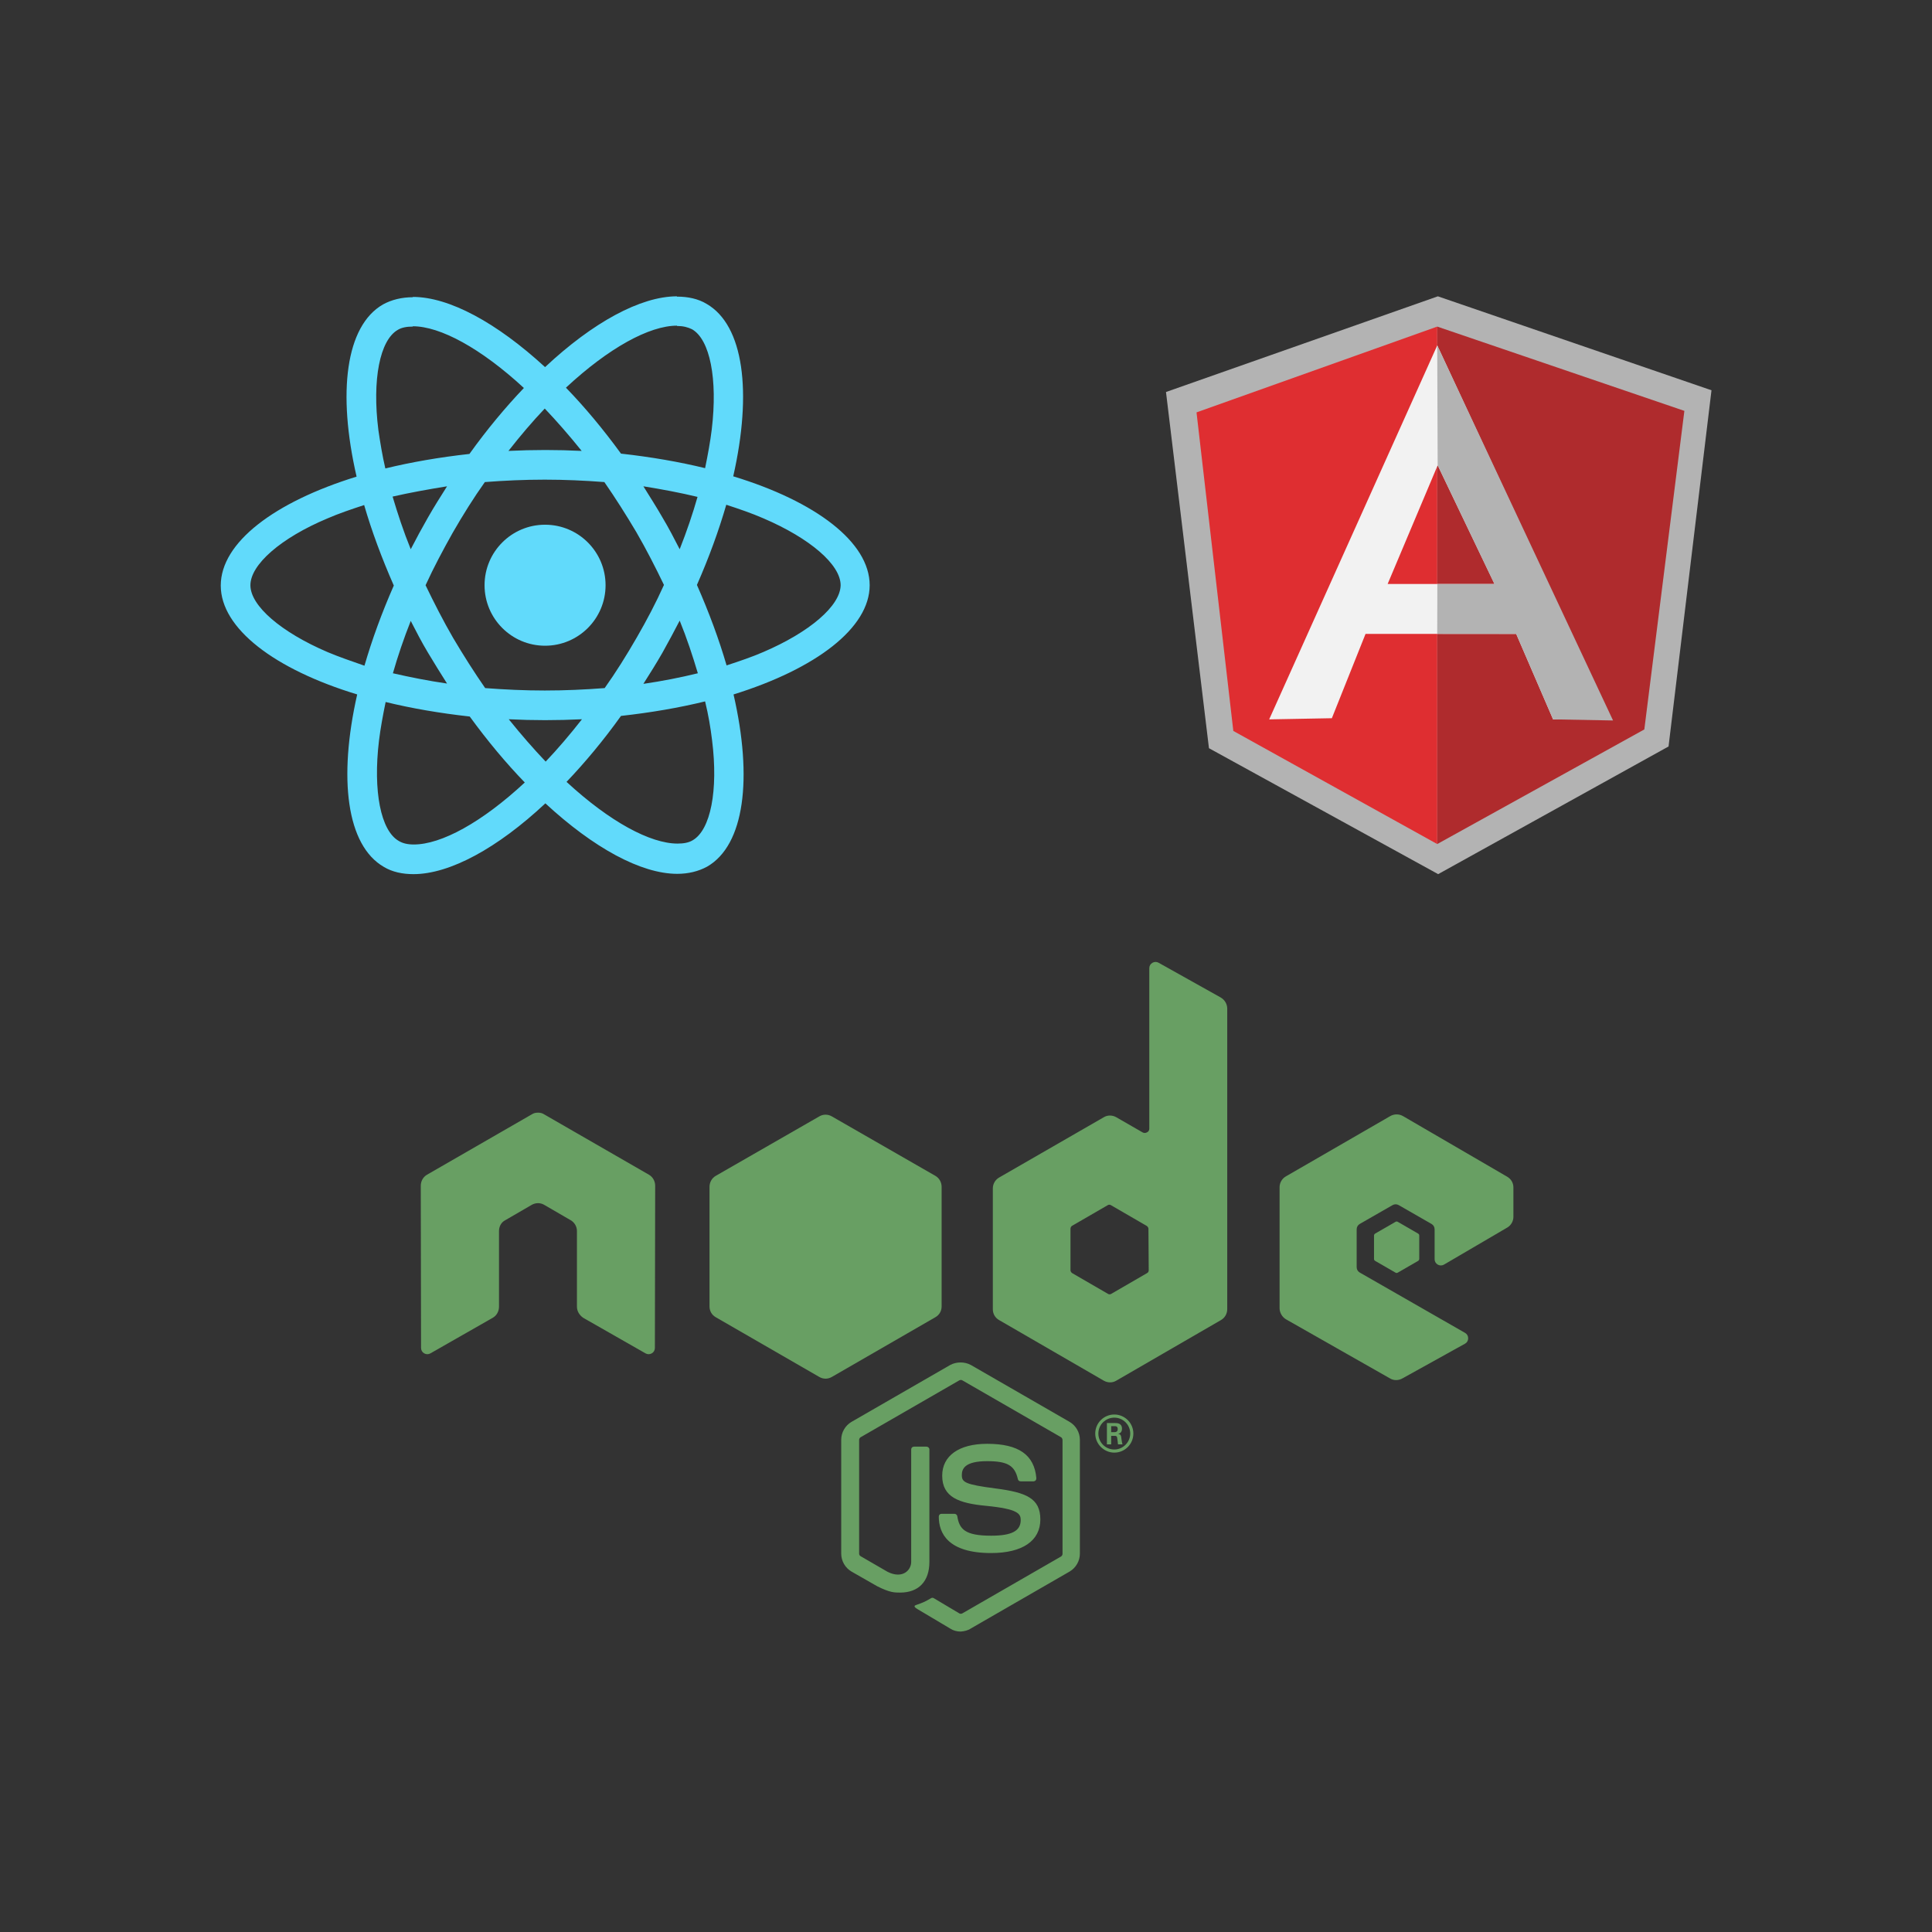 <svg width="326" height="326" viewBox="0 0 326 326" fill="none" xmlns="http://www.w3.org/2000/svg">
<rect x="0" y="0" width="326" height="326" fill="#333333" stroke="none"/>
<path d="M146.746 98.75C146.746 91.501 137.66 84.61 123.724 80.373C126.94 66.182 125.51 54.901 119.232 51.276C117.802 50.408 116.067 50.051 114.229 50.051V55.003C115.25 55.003 116.067 55.207 116.781 55.564C119.793 57.3 121.12 63.936 120.099 72.461C119.844 74.554 119.436 76.749 118.976 78.995C114.586 77.923 109.839 77.106 104.785 76.544C101.774 72.41 98.66 68.683 95.495 65.416C102.743 58.678 109.584 54.952 114.229 54.952V50C108.103 50 100.038 54.39 91.972 61.945C83.805 54.441 75.791 50.102 69.665 50.102V55.054C74.259 55.054 81.1 58.729 88.399 65.467C85.285 68.734 82.171 72.461 79.211 76.596C74.157 77.157 69.41 77.974 65.02 79.046C64.509 76.851 64.152 74.656 63.846 72.563C62.774 64.038 64.101 57.402 67.113 55.666C67.776 55.258 68.644 55.105 69.665 55.105V50.153C67.827 50.153 66.092 50.562 64.611 51.378C58.333 55.003 56.903 66.233 60.17 80.424C46.285 84.712 37.25 91.552 37.25 98.801C37.25 106.05 46.336 112.941 60.272 117.178C57.056 131.369 58.486 142.651 64.764 146.275C66.194 147.143 67.929 147.5 69.767 147.5C75.893 147.5 83.958 143.11 92.024 135.555C100.14 143.059 108.154 147.449 114.28 147.449C116.118 147.449 117.853 147.041 119.334 146.224C125.613 142.599 127.042 131.369 123.775 117.178C137.711 112.839 146.746 105.948 146.746 98.75ZM117.7 83.844C116.884 86.703 115.863 89.715 114.688 92.675C113.77 90.889 112.851 89.102 111.779 87.315C110.758 85.529 109.635 83.793 108.563 82.058C111.728 82.568 114.74 83.13 117.7 83.844ZM107.44 107.581C105.704 110.593 103.918 113.452 102.029 116.106C98.711 116.361 95.342 116.514 91.921 116.514C88.552 116.514 85.183 116.361 81.865 116.106C80.028 113.452 78.241 110.644 76.454 107.632C74.77 104.723 73.238 101.711 71.809 98.75C73.187 95.738 74.77 92.778 76.403 89.868C78.139 86.856 79.925 83.997 81.814 81.343C85.132 81.088 88.501 80.935 91.921 80.935C95.291 80.935 98.66 81.088 101.978 81.343C103.815 83.997 105.602 86.805 107.389 89.817C109.073 92.726 110.605 95.738 112.034 98.699C110.707 101.66 109.124 104.671 107.44 107.581ZM114.688 104.723C115.914 107.734 116.884 110.695 117.751 113.605C114.842 114.319 111.728 114.932 108.563 115.391C109.635 113.707 110.758 111.92 111.779 110.134C112.8 108.296 113.77 106.509 114.688 104.723ZM92.075 128.51C90.033 126.366 87.94 123.967 85.847 121.364C87.889 121.466 89.931 121.517 91.972 121.517C94.065 121.517 96.107 121.466 98.2 121.364C96.158 123.967 94.117 126.366 92.075 128.51ZM75.433 115.34C72.268 114.881 69.206 114.268 66.296 113.605C67.113 110.746 68.133 107.734 69.308 104.774C70.226 106.56 71.145 108.347 72.217 110.134C73.289 111.92 74.361 113.656 75.433 115.34ZM91.921 68.939C93.963 71.082 96.056 73.482 98.149 76.085C96.107 75.983 94.065 75.932 92.024 75.932C89.931 75.932 87.889 75.983 85.796 76.085C87.838 73.482 89.88 71.082 91.921 68.939ZM75.433 82.058C74.361 83.742 73.238 85.529 72.217 87.315C71.196 89.102 70.226 90.889 69.308 92.675C68.082 89.664 67.113 86.703 66.245 83.793C69.154 83.13 72.268 82.568 75.433 82.058ZM55.27 110.031C47.408 106.662 42.253 102.221 42.253 98.75C42.253 95.279 47.357 90.787 55.27 87.469C57.158 86.652 59.251 85.937 61.446 85.222C62.722 89.613 64.407 94.156 66.449 98.801C64.407 103.446 62.774 107.938 61.497 112.329C59.302 111.563 57.209 110.848 55.27 110.031ZM67.266 141.885C64.254 140.149 62.927 133.513 63.948 124.988C64.203 122.895 64.611 120.7 65.071 118.454C69.461 119.526 74.208 120.343 79.262 120.904C82.274 125.039 85.387 128.766 88.552 132.033C81.304 138.771 74.463 142.497 69.818 142.497C68.746 142.497 67.929 142.293 67.266 141.885ZM120.151 124.886C121.223 133.411 119.895 140.047 116.884 141.783C116.22 142.191 115.352 142.344 114.331 142.344C109.737 142.344 102.897 138.669 95.597 131.931C98.711 128.664 101.825 124.937 104.785 120.802C109.839 120.241 114.586 119.424 118.976 118.352C119.538 120.649 119.895 122.793 120.151 124.886ZM128.777 110.031C126.889 110.848 124.796 111.563 122.601 112.277C121.325 107.887 119.64 103.344 117.598 98.699C119.64 94.054 121.274 89.561 122.55 85.171C124.745 85.886 126.838 86.601 128.829 87.469C136.69 90.838 141.846 95.279 141.846 98.75C141.795 102.221 136.639 106.662 128.777 110.031Z" fill="#61DAFB"/>
<path d="M91.972 108.958C97.611 108.958 102.182 104.387 102.182 98.749C102.182 93.11 97.611 88.539 91.972 88.539C86.334 88.539 81.763 93.11 81.763 98.749C81.763 104.387 86.334 108.958 91.972 108.958Z" fill="#61DAFB"/>
<path d="M242.621 50L196.746 66.146L203.996 126.249L242.67 147.5L281.546 125.957L288.792 65.854L242.621 50Z" fill="#B3B3B3"/>
<path d="M284.216 69.329L242.514 55.109V142.423L277.459 123.082L284.216 69.329Z" fill="#AF2B2D"/>
<path d="M201.897 69.584L208.107 123.336L242.514 142.423V55.109L201.897 69.584Z" fill="#DF2E31"/>
<path d="M252.183 98.537L242.592 78.51L234.147 98.537H252.183ZM255.839 106.961H230.418L224.733 121.189L214.157 121.386L242.518 58.285L271.869 121.382H262.065L255.839 106.961Z" fill="#F2F2F2"/>
<path d="M242.514 58.281L242.588 78.514L252.17 98.558H242.535L242.514 106.949L255.834 106.961L262.061 121.382L272.181 121.571L242.514 58.281Z" fill="#B3B3B3"/>
<path d="M162.104 275.304C161.48 275.304 160.904 275.16 160.376 274.824L154.808 271.512C153.992 271.032 154.376 270.888 154.664 270.792C155.768 270.408 156.008 270.312 157.16 269.64C157.304 269.592 157.448 269.592 157.592 269.688L161.864 272.232C162.008 272.328 162.248 272.328 162.392 272.232L179.048 262.632C179.192 262.536 179.288 262.344 179.288 262.2V243C179.288 242.808 179.192 242.616 179.048 242.52L162.392 232.92C162.248 232.824 162.056 232.824 161.864 232.92L145.208 242.52C145.064 242.616 144.968 242.808 144.968 242.952V262.152C144.968 262.344 145.064 262.488 145.208 262.584L149.768 265.224C152.264 266.472 153.752 264.984 153.752 263.544V244.584C153.752 244.296 153.944 244.104 154.232 244.104H156.344C156.584 244.104 156.824 244.296 156.824 244.584V263.544C156.824 266.856 155 268.728 151.88 268.728C150.92 268.728 150.152 268.728 148.04 267.672L143.672 265.176C142.616 264.552 141.944 263.4 141.944 262.152V242.952C141.944 241.704 142.616 240.552 143.672 239.928L160.328 230.328C161.384 229.752 162.776 229.752 163.832 230.328L180.488 239.928C181.544 240.552 182.216 241.704 182.216 242.952V262.152C182.216 263.4 181.544 264.552 180.488 265.176L163.832 274.776C163.352 275.112 162.728 275.256 162.104 275.304Z" fill="#689F63"/>
<path d="M167.24 262.056C159.944 262.056 158.408 258.696 158.408 255.912C158.408 255.624 158.6 255.432 158.888 255.432H161.048C161.288 255.432 161.48 255.624 161.528 255.816C161.864 258.024 162.824 259.128 167.24 259.128C170.744 259.128 172.232 258.312 172.232 256.488C172.232 255.432 171.8 254.616 166.376 254.088C161.816 253.656 158.984 252.648 158.984 249C158.984 245.64 161.816 243.624 166.568 243.624C171.896 243.624 174.536 245.496 174.872 249.432C174.872 249.576 174.824 249.72 174.728 249.816C174.632 249.912 174.488 249.96 174.392 249.96H172.232C171.992 249.96 171.8 249.816 171.752 249.576C171.224 247.272 169.976 246.552 166.568 246.552C162.728 246.552 162.296 247.896 162.296 248.904C162.296 250.104 162.824 250.488 168.008 251.16C173.144 251.832 175.544 252.792 175.544 256.392C175.544 259.992 172.52 262.056 167.24 262.056ZM187.496 241.656H188.072C188.552 241.656 188.6 241.32 188.6 241.128C188.6 240.648 188.264 240.648 188.072 240.648H187.496V241.656ZM186.824 240.12H188.072C188.504 240.12 189.32 240.12 189.32 241.08C189.32 241.752 188.888 241.896 188.648 241.944C189.128 241.992 189.176 242.28 189.224 242.76C189.272 243.048 189.32 243.528 189.416 243.72H188.648C188.648 243.576 188.504 242.616 188.504 242.568C188.456 242.376 188.36 242.28 188.12 242.28H187.496V243.72H186.776V240.12H186.824ZM185.336 241.896C185.336 243.384 186.536 244.584 188.024 244.584C189.512 244.584 190.712 243.336 190.712 241.896C190.712 240.408 189.512 239.208 188.024 239.208C186.584 239.208 185.336 240.36 185.336 241.896ZM191.24 241.896C191.24 243.672 189.8 245.112 188.024 245.112C186.296 245.112 184.808 243.672 184.808 241.896C184.808 240.072 186.296 238.68 188.024 238.68C189.752 238.68 191.24 240.072 191.24 241.896Z" fill="#689F63"/>
<path d="M110.552 200.089C110.552 199.321 110.168 198.601 109.496 198.216L91.832 188.041C91.544 187.849 91.208 187.752 90.872 187.752H90.68C90.344 187.752 90.008 187.849 89.72 188.041L72.056 198.216C71.384 198.601 71 199.321 71 200.089L71.048 227.449C71.048 227.833 71.24 228.169 71.576 228.361C71.912 228.552 72.296 228.552 72.632 228.361L83.144 222.361C83.816 221.977 84.2 221.257 84.2 220.489V207.721C84.2 206.953 84.584 206.233 85.256 205.896L89.72 203.305C90.056 203.113 90.44 203.017 90.776 203.017C91.16 203.017 91.496 203.113 91.832 203.305L96.296 205.896C96.968 206.281 97.352 207.001 97.352 207.721V220.489C97.352 221.257 97.784 221.929 98.408 222.361L108.92 228.361C109.256 228.552 109.64 228.552 109.976 228.361C110.312 228.169 110.504 227.833 110.504 227.449L110.552 200.089ZM193.832 214.345C193.832 214.537 193.736 214.729 193.544 214.825L187.496 218.329C187.352 218.425 187.112 218.425 186.968 218.329L180.92 214.825C180.776 214.729 180.632 214.537 180.632 214.345V207.337C180.632 207.145 180.728 206.952 180.872 206.856L186.92 203.353C187.064 203.257 187.304 203.257 187.448 203.353L193.496 206.856C193.64 206.952 193.784 207.145 193.784 207.337L193.832 214.345ZM195.512 162.457C195.176 162.265 194.792 162.265 194.456 162.457C194.12 162.648 193.928 162.985 193.928 163.369V190.441C193.928 190.729 193.784 190.969 193.544 191.065C193.304 191.209 193.016 191.209 192.776 191.065L188.36 188.521C187.688 188.137 186.872 188.137 186.248 188.521L168.584 198.696C167.912 199.081 167.528 199.801 167.528 200.521V220.921C167.528 221.689 167.912 222.36 168.584 222.744L186.248 232.969C186.92 233.353 187.736 233.353 188.36 232.969L206.024 222.744C206.696 222.36 207.08 221.641 207.08 220.921V170.185C207.08 169.417 206.648 168.696 205.976 168.312L195.512 162.457ZM254.312 207.145C254.984 206.761 255.368 206.041 255.368 205.321V200.376C255.368 199.609 254.984 198.937 254.312 198.552L236.744 188.329C236.072 187.945 235.256 187.945 234.584 188.329L216.968 198.505C216.296 198.889 215.912 199.609 215.912 200.329V220.729C215.912 221.497 216.344 222.217 216.968 222.601L234.536 232.584C235.16 232.968 235.976 232.968 236.648 232.584L247.208 226.729C247.544 226.537 247.736 226.201 247.736 225.817C247.736 225.433 247.544 225.096 247.208 224.904L229.448 214.729C229.112 214.537 228.92 214.201 228.92 213.817V207.432C228.92 207.049 229.112 206.713 229.448 206.521L234.968 203.353C235.304 203.16 235.688 203.16 236.024 203.353L241.544 206.521C241.88 206.713 242.072 207.049 242.072 207.432V212.472C242.072 212.856 242.264 213.193 242.6 213.385C242.936 213.577 243.32 213.577 243.656 213.385L254.312 207.145Z" fill="#689F63"/>
<path d="M235.448 206.183C235.592 206.087 235.736 206.087 235.88 206.183L239.288 208.151C239.432 208.247 239.48 208.343 239.48 208.487V212.423C239.48 212.567 239.384 212.711 239.288 212.759L235.88 214.727C235.736 214.823 235.592 214.823 235.448 214.727L232.04 212.759C231.896 212.663 231.848 212.567 231.848 212.423V208.487C231.848 208.343 231.944 208.199 232.04 208.151L235.448 206.183Z" fill="#689F63"/>
<path d="M139.304 188.088C138.92 188.088 138.584 188.184 138.248 188.376L120.776 198.408C120.104 198.792 119.72 199.512 119.72 200.28V220.44C119.72 221.208 120.104 221.88 120.776 222.264L138.248 232.344C138.92 232.728 139.688 232.728 140.36 232.344L157.832 222.264C158.504 221.88 158.888 221.208 158.888 220.44V200.28C158.888 199.512 158.504 198.792 157.832 198.408L140.36 188.376C140.024 188.184 139.688 188.088 139.304 188.088Z" fill="#689F63"/>
</svg>
